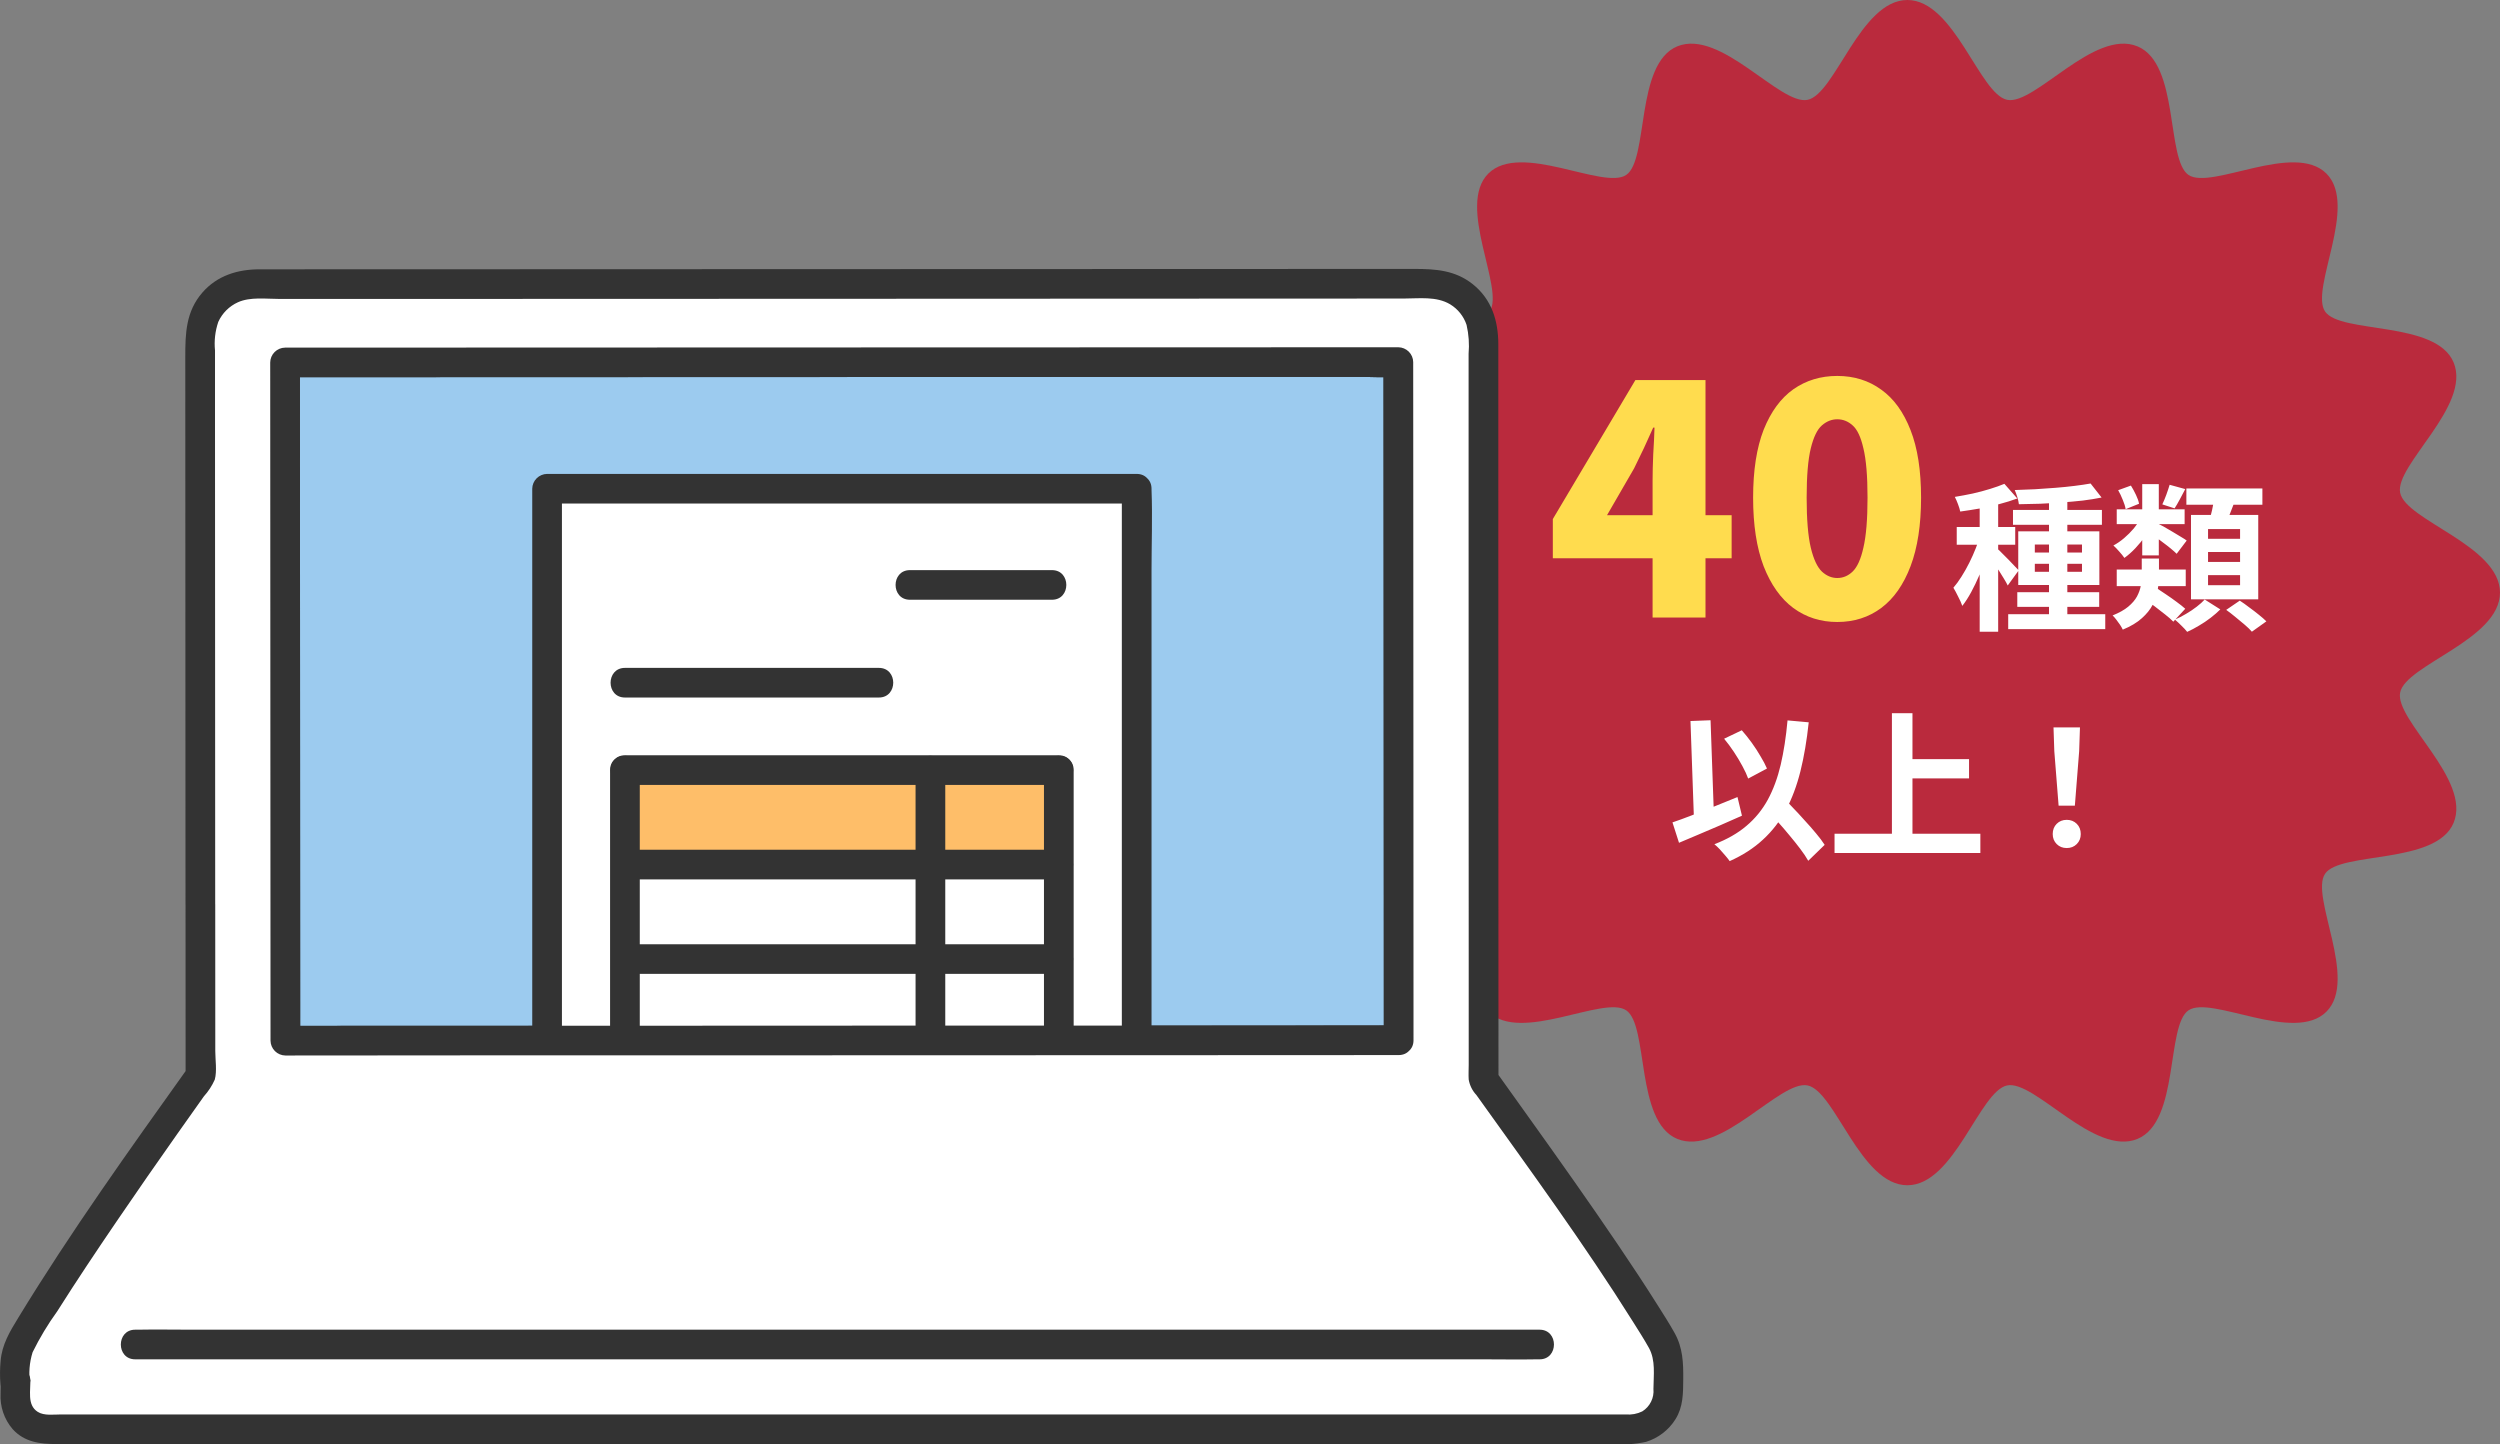 <svg width="251" height="145" viewBox="0 0 251 145" fill="none" xmlns="http://www.w3.org/2000/svg">
<rect x="0" y="0" width="251" height="145" fill="#808080" stroke="none"/>
<path fill-rule="evenodd" clip-rule="evenodd" d="M251 59.5C251 64.22 241.536 66.747 240.976 69.523C240.417 72.292 248.146 78.257 246.344 82.607C244.591 86.838 234.97 85.453 233.434 87.731C231.903 90.002 236.8 98.346 233.573 101.573C230.346 104.8 222.002 99.903 219.731 101.434C217.453 102.97 218.838 112.591 214.607 114.344C210.257 116.146 204.292 108.417 201.523 108.976C198.747 109.536 196.22 119 191.5 119C186.78 119 184.253 109.536 181.477 108.976C178.708 108.417 172.743 116.146 168.393 114.344C164.162 112.591 165.547 102.97 163.269 101.434C160.998 99.903 152.654 104.8 149.427 101.573C146.2 98.346 151.097 90.002 149.566 87.731C148.03 85.453 138.409 86.838 136.656 82.607C134.854 78.257 142.583 72.292 142.024 69.523C141.464 66.747 132 64.22 132 59.5C132 54.78 141.464 52.253 142.024 49.477C142.583 46.708 134.854 40.743 136.656 36.393C138.409 32.162 148.03 33.547 149.566 31.269C151.097 28.998 146.2 20.654 149.427 17.427C152.654 14.2 160.998 19.097 163.269 17.566C165.547 16.03 164.162 6.409 168.393 4.656C172.743 2.854 178.708 10.583 181.477 10.024C184.253 9.464 186.78 0 191.5 0C196.22 0 198.747 9.464 201.523 10.024C204.292 10.583 210.257 2.854 214.607 4.656C218.838 6.409 217.453 16.03 219.731 17.566C222.002 19.097 230.346 14.2 233.573 17.427C236.8 20.654 231.903 28.998 233.434 31.269C234.97 33.547 244.591 32.162 246.344 36.393C248.146 40.743 240.417 46.708 240.976 49.477C241.536 52.253 251 54.78 251 59.5Z" fill="#BA2A3D"/>
<path d="M165.92 62V48.24C165.92 47.493 165.941 46.619 165.984 45.616C166.048 44.592 166.091 43.696 166.112 42.928H165.984C165.685 43.611 165.376 44.293 165.056 44.976C164.736 45.659 164.405 46.341 164.064 47.024L161.344 51.728H173.856V56.048H155.904V52.112L164.192 38.16H171.232V62H165.92ZM184.46 62.448C182.796 62.448 181.324 61.979 180.044 61.04C178.785 60.101 177.793 58.704 177.068 56.848C176.364 54.992 176.012 52.699 176.012 49.968C176.012 47.237 176.364 44.965 177.068 43.152C177.793 41.339 178.785 39.984 180.044 39.088C181.324 38.192 182.796 37.744 184.46 37.744C186.145 37.744 187.617 38.203 188.876 39.12C190.135 40.016 191.116 41.371 191.82 43.184C192.524 44.976 192.876 47.237 192.876 49.968C192.876 52.699 192.524 54.992 191.82 56.848C191.116 58.704 190.135 60.101 188.876 61.04C187.617 61.979 186.145 62.448 184.46 62.448ZM184.46 58.032C185.036 58.032 185.548 57.819 185.996 57.392C186.465 56.944 186.828 56.144 187.084 54.992C187.361 53.819 187.5 52.144 187.5 49.968C187.5 47.792 187.361 46.139 187.084 45.008C186.828 43.877 186.465 43.109 185.996 42.704C185.548 42.299 185.036 42.096 184.46 42.096C183.905 42.096 183.393 42.299 182.924 42.704C182.455 43.109 182.081 43.877 181.804 45.008C181.527 46.139 181.388 47.792 181.388 49.968C181.388 52.144 181.527 53.819 181.804 54.992C182.081 56.144 182.455 56.944 182.924 57.392C183.393 57.819 183.905 58.032 184.46 58.032Z" fill="#FFDC4E"/>
<path d="M205.72 49.776H207.56V62.432H205.72V49.776ZM202.104 51.2H211.032V52.688H202.104V51.2ZM201.624 61.664H211.368V63.168H201.624V61.664ZM202.536 59.456H210.76V60.928H202.536V59.456ZM209.896 48.544L211 49.952C210.424 50.069 209.795 50.171 209.112 50.256C208.429 50.331 207.725 50.395 207 50.448C206.275 50.501 205.544 50.544 204.808 50.576C204.072 50.597 203.368 50.613 202.696 50.624C202.675 50.421 202.621 50.181 202.536 49.904C202.451 49.627 202.365 49.392 202.28 49.2C202.941 49.179 203.619 49.152 204.312 49.12C205.016 49.077 205.704 49.029 206.376 48.976C207.048 48.923 207.683 48.859 208.28 48.784C208.888 48.709 209.427 48.629 209.896 48.544ZM204.296 56.608V57.408H209.032V56.608H204.296ZM204.296 54.672V55.472H209.032V54.672H204.296ZM202.632 53.344H210.776V58.736H202.632V53.344ZM198.76 49.904H200.616V63.424H198.76V49.904ZM196.456 52.912H202.328V54.688H196.456V52.912ZM198.856 53.632L199.976 54.112C199.827 54.688 199.645 55.285 199.432 55.904C199.219 56.523 198.984 57.136 198.728 57.744C198.472 58.341 198.2 58.907 197.912 59.44C197.624 59.973 197.325 60.437 197.016 60.832C196.92 60.555 196.781 60.245 196.6 59.904C196.429 59.552 196.269 59.253 196.12 59.008C196.397 58.688 196.669 58.315 196.936 57.888C197.213 57.451 197.475 56.987 197.72 56.496C197.965 56.005 198.184 55.515 198.376 55.024C198.568 54.533 198.728 54.069 198.856 53.632ZM201.24 48.576L202.536 50.048C201.992 50.251 201.395 50.437 200.744 50.608C200.093 50.779 199.427 50.928 198.744 51.056C198.072 51.173 197.427 51.275 196.808 51.36C196.765 51.147 196.691 50.901 196.584 50.624C196.477 50.336 196.371 50.091 196.264 49.888C196.851 49.792 197.448 49.68 198.056 49.552C198.675 49.413 199.256 49.259 199.8 49.088C200.355 48.917 200.835 48.747 201.24 48.576ZM200.584 55.136C200.68 55.211 200.824 55.349 201.016 55.552C201.219 55.744 201.432 55.957 201.656 56.192C201.891 56.427 202.099 56.645 202.28 56.848C202.461 57.04 202.595 57.179 202.68 57.264L201.576 58.784C201.48 58.581 201.352 58.352 201.192 58.096C201.043 57.84 200.877 57.573 200.696 57.296C200.525 57.019 200.355 56.757 200.184 56.512C200.013 56.256 199.864 56.048 199.736 55.888L200.584 55.136ZM212.52 57.184H219.448V58.848H212.52V57.184ZM212.52 51.136H219.336V52.624H212.52V51.136ZM217.832 48.672L219.4 49.104C219.208 49.467 219.021 49.819 218.84 50.16C218.659 50.501 218.488 50.795 218.328 51.04L217.096 50.64C217.224 50.373 217.357 50.053 217.496 49.68C217.635 49.296 217.747 48.96 217.832 48.672ZM215.08 48.608H216.744V55.76H215.08V48.608ZM212.664 49.216L213.944 48.752C214.125 49.04 214.296 49.355 214.456 49.696C214.616 50.027 214.717 50.32 214.76 50.576L213.416 51.12C213.373 50.853 213.277 50.544 213.128 50.192C212.989 49.84 212.835 49.515 212.664 49.216ZM215.256 60.112L216.392 58.96C216.712 59.163 217.064 59.397 217.448 59.664C217.832 59.92 218.195 60.176 218.536 60.432C218.888 60.688 219.176 60.917 219.4 61.12L218.2 62.416C217.997 62.203 217.725 61.963 217.384 61.696C217.043 61.419 216.685 61.141 216.312 60.864C215.939 60.587 215.587 60.336 215.256 60.112ZM216.68 52.592C216.829 52.656 217.037 52.763 217.304 52.912C217.571 53.061 217.853 53.227 218.152 53.408C218.461 53.589 218.744 53.76 219 53.92C219.256 54.069 219.437 54.187 219.544 54.272L218.536 55.6C218.387 55.451 218.189 55.275 217.944 55.072C217.699 54.869 217.437 54.667 217.16 54.464C216.893 54.251 216.632 54.053 216.376 53.872C216.12 53.68 215.907 53.52 215.736 53.392L216.68 52.592ZM214.968 51.984L216.2 52.432C215.997 52.88 215.736 53.333 215.416 53.792C215.096 54.24 214.755 54.656 214.392 55.04C214.029 55.424 213.661 55.749 213.288 56.016C213.16 55.824 212.984 55.605 212.76 55.36C212.547 55.115 212.355 54.917 212.184 54.768C212.547 54.576 212.904 54.331 213.256 54.032C213.608 53.733 213.933 53.408 214.232 53.056C214.531 52.693 214.776 52.336 214.968 51.984ZM219.512 49.04H227.144V50.672H219.512V49.04ZM221.688 55.424V56.416H224.904V55.424H221.688ZM221.688 57.744V58.752H224.904V57.744H221.688ZM221.688 53.12V54.096H224.904V53.12H221.688ZM219.976 51.696H226.728V60.176H219.976V51.696ZM222.344 49.904L224.44 50.16C224.259 50.651 224.072 51.131 223.88 51.6C223.688 52.059 223.507 52.459 223.336 52.8L221.752 52.496C221.827 52.251 221.901 51.979 221.976 51.68C222.061 51.371 222.131 51.061 222.184 50.752C222.248 50.443 222.301 50.16 222.344 49.904ZM221.352 60.192L222.92 61.184C222.643 61.461 222.317 61.744 221.944 62.032C221.571 62.32 221.181 62.581 220.776 62.816C220.371 63.061 219.976 63.269 219.592 63.44C219.453 63.259 219.261 63.051 219.016 62.816C218.781 62.581 218.563 62.379 218.36 62.208C218.733 62.048 219.107 61.856 219.48 61.632C219.864 61.408 220.221 61.168 220.552 60.912C220.883 60.656 221.149 60.416 221.352 60.192ZM223.512 61.232L224.872 60.304C225.171 60.496 225.485 60.72 225.816 60.976C226.157 61.221 226.477 61.467 226.776 61.712C227.085 61.957 227.341 62.181 227.544 62.384L226.088 63.424C225.917 63.221 225.683 62.992 225.384 62.736C225.085 62.48 224.771 62.219 224.44 61.952C224.12 61.685 223.811 61.445 223.512 61.232ZM215.032 56.08H216.76V57.84C216.76 58.288 216.717 58.757 216.632 59.248C216.547 59.739 216.381 60.224 216.136 60.704C215.891 61.184 215.528 61.637 215.048 62.064C214.568 62.501 213.928 62.885 213.128 63.216C213.064 63.077 212.973 62.917 212.856 62.736C212.739 62.565 212.611 62.389 212.472 62.208C212.344 62.037 212.221 61.899 212.104 61.792C212.765 61.525 213.288 61.232 213.672 60.912C214.067 60.581 214.36 60.24 214.552 59.888C214.744 59.525 214.872 59.168 214.936 58.816C215 58.453 215.032 58.112 215.032 57.792V56.08ZM173.1 74.168L174.876 73.32C175.217 73.704 175.553 74.125 175.884 74.584C176.215 75.043 176.508 75.496 176.764 75.944C177.031 76.381 177.244 76.787 177.404 77.16L175.516 78.168C175.388 77.805 175.196 77.389 174.94 76.92C174.684 76.44 174.396 75.96 174.076 75.48C173.756 75 173.431 74.563 173.1 74.168ZM167.916 82.568C168.46 82.387 169.089 82.157 169.804 81.88C170.529 81.603 171.287 81.304 172.076 80.984C172.876 80.664 173.665 80.344 174.444 80.024L174.892 81.896C174.177 82.216 173.452 82.536 172.716 82.856C171.98 83.176 171.255 83.485 170.54 83.784C169.836 84.083 169.18 84.36 168.572 84.616L167.916 82.568ZM177.292 81.144L178.764 79.784C179.127 80.168 179.516 80.579 179.932 81.016C180.359 81.453 180.775 81.901 181.18 82.36C181.596 82.808 181.98 83.245 182.332 83.672C182.684 84.088 182.972 84.472 183.196 84.824L181.548 86.424C181.345 86.061 181.073 85.656 180.732 85.208C180.401 84.771 180.039 84.317 179.644 83.848C179.26 83.379 178.86 82.915 178.444 82.456C178.039 81.987 177.655 81.549 177.292 81.144ZM179.468 72.328L181.596 72.52C181.404 74.333 181.127 75.971 180.764 77.432C180.401 78.883 179.916 80.179 179.308 81.32C178.7 82.451 177.932 83.443 177.004 84.296C176.087 85.149 174.972 85.869 173.66 86.456C173.564 86.317 173.425 86.141 173.244 85.928C173.063 85.715 172.871 85.496 172.668 85.272C172.465 85.059 172.284 84.888 172.124 84.76C173.404 84.269 174.476 83.656 175.34 82.92C176.215 82.184 176.929 81.309 177.484 80.296C178.039 79.272 178.471 78.104 178.78 76.792C179.089 75.469 179.319 73.981 179.468 72.328ZM169.724 72.392L171.74 72.312L172.108 82.712L170.092 82.792L169.724 72.392ZM191.036 76.216H197.692V78.152H191.036V76.216ZM184.188 83.704H198.828V85.64H184.188V83.704ZM189.948 71.608H192.012V84.776H189.948V71.608ZM206.684 80.888L206.252 75.416L206.172 73.032H208.828L208.748 75.416L208.316 80.888H206.684ZM207.5 85.144C207.095 85.144 206.759 85.011 206.492 84.744C206.225 84.477 206.092 84.141 206.092 83.736C206.092 83.32 206.225 82.979 206.492 82.712C206.759 82.445 207.095 82.312 207.5 82.312C207.905 82.312 208.241 82.445 208.508 82.712C208.775 82.979 208.908 83.32 208.908 83.736C208.908 84.141 208.775 84.477 208.508 84.744C208.241 85.011 207.905 85.144 207.5 85.144Z" fill="white"/>
<g clip-path="url(#clip0_182_224)">
<path d="M140.428 104.439C135.496 104.446 126.483 104.446 115.581 104.452C96.773 104.452 72.324 104.464 53.466 104.477C42.653 104.477 33.677 104.477 28.651 104.483C28.651 104.483 28.626 54.908 28.62 36.386C45.099 36.38 140.396 36.349 140.396 36.349C140.409 53.173 140.421 84.411 140.428 104.439Z" fill="#9CCBEF"/>
<path d="M27.129 36.385L27.144 67.595C27.148 77.799 27.153 88.003 27.158 98.207C27.158 100.297 27.158 102.388 27.158 104.479C27.164 104.872 27.323 105.247 27.601 105.524C27.879 105.802 28.255 105.96 28.649 105.966L45.278 105.96L69.569 105.952L96.589 105.943L121.451 105.934L138.991 105.93H140.423C140.817 105.924 141.193 105.766 141.471 105.488C141.75 105.21 141.909 104.835 141.914 104.442L141.903 77.453C141.899 68.048 141.895 58.644 141.891 49.239L141.885 36.349C141.88 35.956 141.721 35.581 141.443 35.304C141.164 35.026 140.788 34.867 140.395 34.862L130.774 34.865L107.113 34.873L77.292 34.883L48.998 34.892C42.642 34.892 36.286 34.893 29.928 34.897H28.62C26.702 34.897 26.699 37.872 28.62 37.872L46.016 37.867L73.675 37.858L103.72 37.848L128.483 37.84H136.484C137.727 37.84 139 37.924 140.238 37.84C140.292 37.836 140.346 37.84 140.399 37.84L138.908 36.353C138.912 44.587 138.915 52.82 138.919 61.053C138.923 70.671 138.927 80.289 138.931 89.907L138.937 104.445L140.428 102.958L124.061 102.963L99.904 102.971L72.889 102.98L47.908 102.989L30.122 102.995H28.649L30.14 104.483C30.134 98.492 30.131 92.502 30.133 86.512L30.118 52.155C30.115 46.899 30.113 41.643 30.111 36.386C30.11 34.471 27.129 34.468 27.129 36.385Z" fill="#333333"/>
<path d="M114.123 49.068H54.927V115.811H114.123V49.068Z" fill="white"/>
<path d="M114.123 47.581H54.927C54.534 47.586 54.158 47.745 53.879 48.023C53.601 48.3 53.442 48.675 53.437 49.068V115.811C53.442 116.204 53.601 116.579 53.879 116.856C54.158 117.134 54.534 117.293 54.927 117.298H114.123C114.517 117.293 114.893 117.134 115.171 116.856C115.449 116.579 115.608 116.204 115.614 115.811V57.24C115.614 54.562 115.715 51.861 115.614 49.184C115.614 49.147 115.614 49.108 115.614 49.07C115.614 47.156 112.632 47.153 112.632 49.07V112.996C112.632 113.878 112.557 114.797 112.632 115.677C112.636 115.721 112.632 115.766 112.632 115.811L114.123 114.324H54.927L56.418 115.811V49.068L54.927 50.555H114.123C116.041 50.555 116.044 47.581 114.123 47.581Z" fill="#333333"/>
<path d="M62.743 70.031H88.242C90.16 70.031 90.163 67.056 88.242 67.056H62.743C60.825 67.056 60.821 70.031 62.743 70.031Z" fill="#333333"/>
<path d="M63.573 77.318H62.743V86.803H106.305V77.318H63.573Z" fill="#FEBE69"/>
<path d="M91.923 77.318V105.775H94.905V105.053C94.905 103.139 91.923 103.136 91.923 105.053V105.775C91.923 107.688 94.905 107.691 94.905 105.775V77.318C94.905 75.404 91.923 75.401 91.923 77.318Z" fill="#333333"/>
<path d="M62.985 88.29H106.303C108.222 88.29 108.225 85.315 106.303 85.315H62.985C61.066 85.315 61.063 88.29 62.985 88.29Z" fill="#333333"/>
<path d="M63.141 97.775H106.305C108.224 97.775 108.227 94.801 106.305 94.801H63.141C61.222 94.801 61.219 97.775 63.141 97.775Z" fill="#333333"/>
<path d="M107.796 105.773V77.318C107.796 75.404 104.814 75.401 104.814 77.318V105.775C104.814 107.688 107.796 107.691 107.796 105.775V105.773Z" fill="#333333"/>
<path d="M62.743 107.261H106.305C108.224 107.261 108.227 104.286 106.305 104.286H62.743C60.825 104.286 60.821 107.261 62.743 107.261Z" fill="#333333"/>
<path d="M61.252 77.318V105.775C61.252 107.688 64.234 107.691 64.234 105.775V77.318C64.234 75.404 61.252 75.401 61.252 77.318Z" fill="#333333"/>
<path d="M106.305 75.831H62.743C60.825 75.831 60.821 78.805 62.743 78.805H106.305C108.224 78.805 108.227 75.831 106.305 75.831Z" fill="#333333"/>
<path d="M91.356 60.215H105.619C107.538 60.215 107.541 57.24 105.619 57.24H91.356C89.438 57.24 89.435 60.215 91.356 60.215Z" fill="#333333"/>
<path d="M166.842 134.577C162.369 126.955 153.218 114.375 148.952 108.393C148.944 87.317 148.934 54.233 148.936 33.866C148.936 33.16 148.796 32.46 148.525 31.807C148.254 31.155 147.857 30.562 147.356 30.062C146.855 29.563 146.261 29.166 145.607 28.896C144.952 28.626 144.251 28.487 143.543 28.487C116.005 28.497 48.708 28.52 25.483 28.527C24.776 28.527 24.074 28.666 23.42 28.936C22.766 29.206 22.172 29.602 21.671 30.102C21.171 30.601 20.774 31.194 20.503 31.847C20.232 32.499 20.093 33.199 20.093 33.905C20.099 49.087 20.108 72.875 20.116 90.82C20.116 97.663 20.12 103.657 20.122 108.001C15.918 113.888 6.731 126.869 2.208 134.574C1.763 135.335 1.53 136.201 1.531 137.082C1.531 141.791 1.549 135.581 1.549 140.384C1.549 140.793 1.63 141.198 1.787 141.576C1.944 141.953 2.174 142.296 2.464 142.586C2.754 142.875 3.098 143.104 3.477 143.26C3.855 143.416 4.261 143.497 4.671 143.497H163.758C164.749 143.497 165.701 143.104 166.403 142.404C167.104 141.705 167.499 140.756 167.501 139.767C167.501 138.795 167.517 137.853 167.517 137.076C167.519 136.198 167.286 135.335 166.842 134.577ZM115.581 104.452C96.772 104.452 72.324 104.464 53.466 104.477C42.652 104.477 33.676 104.477 28.651 104.483C28.651 104.483 28.626 54.908 28.62 36.386C45.099 36.38 140.396 36.349 140.396 36.349C140.408 53.173 140.421 84.411 140.427 104.439C135.496 104.446 126.483 104.446 115.582 104.452H115.581Z" fill="white"/>
<path d="M21.606 90.819L21.593 57.979C21.593 52.702 21.591 47.424 21.587 42.146C21.587 39.827 21.587 37.508 21.587 35.189C21.49 34.219 21.602 33.24 21.916 32.317C22.312 31.442 23.015 30.742 23.891 30.346C25.131 29.789 26.709 30.014 28.039 30.013H32.196H42.067L66.249 30.005L93.394 29.995L119.572 29.983L140.925 29.974C142.478 29.974 144.217 29.722 145.604 30.559C146.378 31.032 146.959 31.762 147.244 32.622C147.463 33.572 147.531 34.55 147.447 35.521C147.447 40.144 147.447 44.766 147.447 49.388C147.447 59.943 147.449 70.498 147.453 81.054C147.453 86.196 147.455 91.338 147.458 96.48C147.458 98.844 147.458 101.208 147.458 103.572C147.458 104.681 147.458 105.789 147.458 106.898C147.458 107.394 147.425 107.9 147.458 108.393C147.559 108.974 147.828 109.512 148.232 109.942C153.602 117.45 159.069 124.918 163.975 132.74C164.51 133.594 165.061 134.447 165.55 135.327C166.243 136.574 166.015 138.071 166.005 139.443C166.047 139.886 165.965 140.332 165.767 140.731C165.57 141.13 165.265 141.466 164.887 141.703C164.372 141.956 163.796 142.062 163.224 142.009H6.158C5.413 142.009 4.436 142.164 3.788 141.751C2.67 141.039 3.114 139.553 3.035 138.438C2.924 136.859 0.489 136.307 0.107 138.042C0.071 138.35 0.05 138.659 0.045 138.968H3.027C2.865 137.894 2.95 136.798 3.275 135.761C3.982 134.326 4.808 132.952 5.746 131.655C7.679 128.596 9.691 125.587 11.729 122.596C13.745 119.636 15.787 116.693 17.854 113.767C18.723 112.535 19.595 111.305 20.468 110.076C20.919 109.577 21.289 109.01 21.563 108.395C21.797 107.548 21.616 106.407 21.615 105.537L21.61 90.819C21.61 88.905 18.628 88.902 18.628 90.819C18.628 96.546 18.631 102.273 18.635 108L18.839 107.249C12.977 115.46 7.077 123.701 1.825 132.319C0.985 133.691 0.194 134.999 0.062 136.642C-0.012 137.416 -0.018 138.194 0.045 138.968C0.045 139.362 0.202 139.741 0.481 140.02C0.761 140.299 1.14 140.455 1.535 140.455C1.931 140.455 2.31 140.299 2.59 140.02C2.869 139.741 3.027 139.362 3.027 138.968C3.055 138.724 3.15 138.071 2.983 138.833L0.054 138.438C0.089 138.927 0.058 139.429 0.058 139.917C-0.013 141.217 0.42 142.494 1.268 143.483C2.448 144.793 4.027 144.983 5.678 144.983H161.924C163.038 145.073 164.159 145 165.252 144.766C166.484 144.389 167.537 143.58 168.219 142.489C168.99 141.25 168.986 139.909 168.998 138.5C169.012 136.835 168.963 135.32 168.128 133.827C167.602 132.883 167.013 131.967 166.438 131.057C165.148 129.006 163.808 126.986 162.45 124.979C159.586 120.747 156.631 116.578 153.659 112.421C152.52 110.828 151.381 109.235 150.243 107.642L150.447 108.393C150.443 98.702 150.44 89.012 150.437 79.322C150.433 68.931 150.431 58.541 150.431 48.152C150.431 43.629 150.431 39.107 150.431 34.584C150.431 32.224 149.772 30.043 147.853 28.523C146.099 27.134 144.155 27 142.012 27L121.39 27.007L95.782 27.016L68.898 27.025L44.443 27.034L26.064 27.039C23.873 27.039 21.812 27.663 20.329 29.361C18.664 31.267 18.602 33.451 18.603 35.846L18.608 50.486L18.621 83.312C18.621 85.815 18.622 88.318 18.625 90.82C18.625 92.733 21.607 92.737 21.606 90.819Z" fill="#333333"/>
<path d="M154.578 133.501H19.304C17.473 133.501 15.639 133.465 13.808 133.501C13.729 133.501 13.65 133.501 13.572 133.501C11.653 133.501 11.65 136.476 13.572 136.476H148.846C150.676 136.476 152.511 136.512 154.341 136.476C154.42 136.476 154.499 136.476 154.578 136.476C156.496 136.476 156.499 133.501 154.578 133.501Z" fill="#333333"/>
<path d="M140.428 102.952C126.284 102.969 112.141 102.975 97.997 102.968C82.441 102.972 66.885 102.979 51.329 102.989C43.769 102.989 36.21 102.991 28.651 102.995L30.142 104.483C30.14 98.514 30.137 92.545 30.133 86.577C30.128 75.119 30.122 63.662 30.118 52.204C30.115 46.932 30.113 41.659 30.111 36.386L28.62 37.873L46.012 37.867L73.671 37.857L103.716 37.847L128.479 37.84H136.48C137.722 37.84 138.996 37.924 140.234 37.84C140.287 37.836 140.342 37.84 140.395 37.84L138.904 36.352C138.91 44.586 138.915 52.82 138.918 61.053C138.923 70.671 138.927 80.289 138.931 89.907C138.931 94.753 138.932 99.598 138.935 104.443C138.935 106.357 141.916 106.36 141.916 104.443C141.914 95.448 141.911 86.452 141.907 77.457C141.903 68.052 141.899 58.646 141.893 49.242C141.893 44.945 141.891 40.649 141.885 36.352C141.88 35.959 141.721 35.584 141.443 35.307C141.164 35.029 140.788 34.871 140.395 34.865L130.775 34.868L107.113 34.876L77.293 34.885L48.999 34.895L29.93 34.902H28.62C28.227 34.907 27.851 35.066 27.572 35.343C27.294 35.621 27.135 35.996 27.129 36.389C27.133 46.767 27.138 57.146 27.143 67.524C27.148 77.743 27.152 87.962 27.157 98.182C27.157 100.283 27.158 102.385 27.16 104.486C27.166 104.878 27.325 105.253 27.603 105.531C27.882 105.809 28.258 105.967 28.651 105.973C42.884 105.956 57.117 105.95 71.35 105.956C86.905 105.948 102.461 105.942 118.017 105.941C125.487 105.937 132.957 105.933 140.428 105.93C142.346 105.924 142.349 102.95 140.428 102.952Z" fill="#333333"/>
</g>
<defs>
<clipPath id="clip0_182_224">
<rect width="169" height="118" fill="white" transform="translate(0 27)"/>
</clipPath>
</defs>
</svg>
